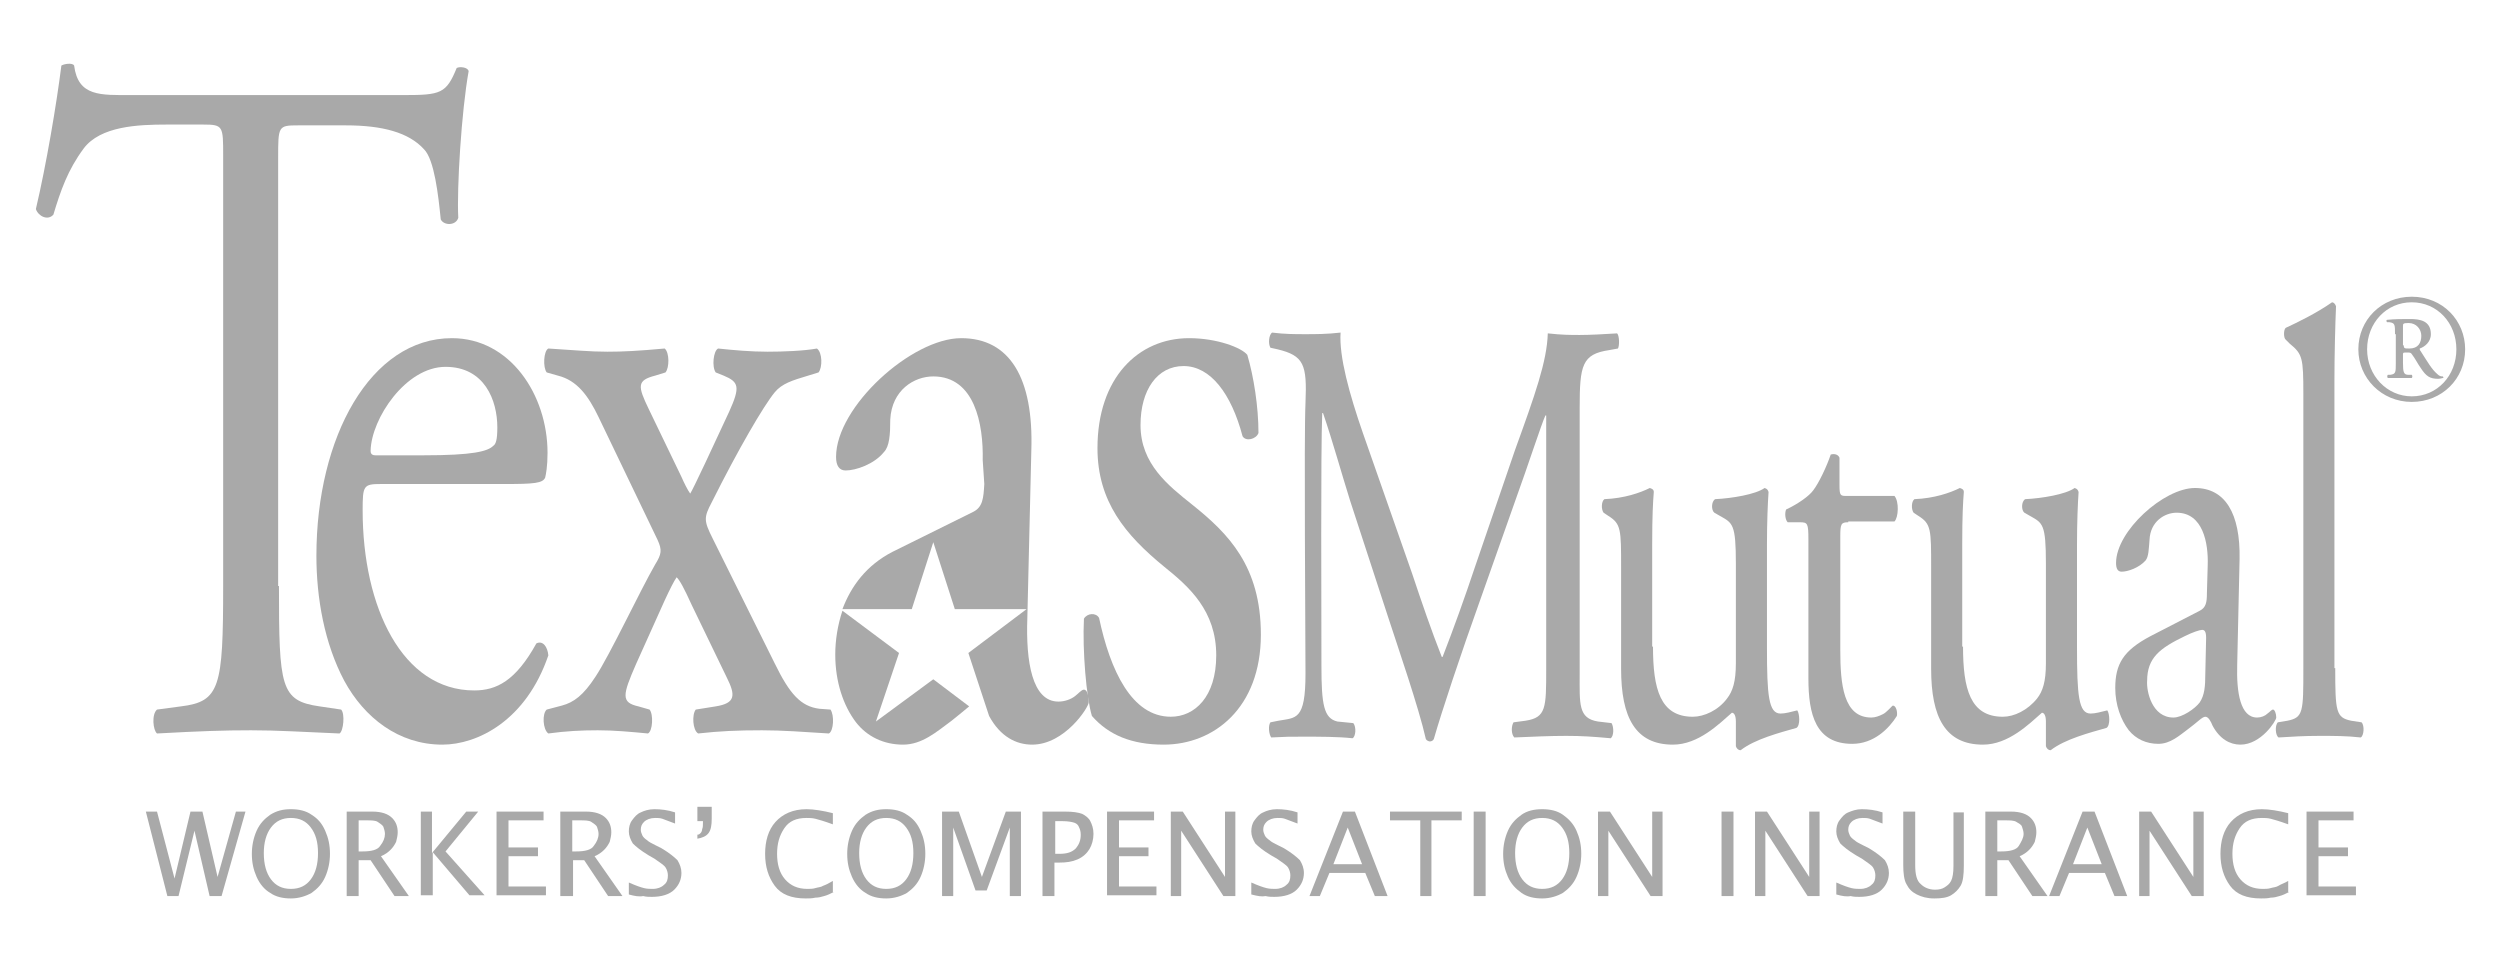 <svg width="192" height="75" viewBox="0 0 192 75" fill="none" xmlns="http://www.w3.org/2000/svg">
<path d="M21.424 45.007C21.424 52.781 21.546 53.821 24.545 54.25L26.198 54.495C26.504 54.801 26.382 56.147 26.076 56.331C23.137 56.209 21.362 56.086 19.281 56.086C17.2 56.086 15.425 56.147 12.059 56.331C11.752 56.086 11.63 54.862 12.059 54.495L13.895 54.25C16.894 53.883 17.139 52.781 17.139 45.007V11.954C17.139 9.689 17.139 9.566 15.609 9.566H12.793C10.589 9.566 7.713 9.689 6.427 11.403C5.203 13.055 4.652 14.647 4.101 16.483C3.673 16.973 2.938 16.605 2.755 16.055C3.55 12.688 4.346 7.975 4.713 5.037C4.897 4.914 5.57 4.792 5.693 5.037C5.999 7.424 7.713 7.302 10.1 7.302H31.034C33.849 7.302 34.278 7.179 35.074 5.22C35.318 5.098 35.93 5.159 35.992 5.465C35.441 8.526 35.074 14.463 35.196 16.728C35.012 17.34 34.094 17.34 33.849 16.85C33.666 15.014 33.36 12.259 32.564 11.464C31.401 10.178 29.381 9.628 26.565 9.628H22.893C21.362 9.628 21.362 9.689 21.362 12.137V45.007H21.424Z" fill="#A9A9A9"/>
<path d="M29.258 37.172C27.912 37.172 27.851 37.294 27.851 39.192C27.851 46.66 30.911 53.026 36.42 53.026C38.134 53.026 39.603 52.291 41.194 49.414C41.684 49.169 42.051 49.659 42.113 50.332C40.399 55.352 36.665 57.188 33.972 57.188C30.605 57.188 27.973 55.107 26.443 52.291C24.913 49.414 24.3 45.925 24.3 42.681C24.3 33.561 28.463 25.971 34.706 25.971C39.175 25.971 42.051 30.317 42.051 34.785C42.051 35.825 41.929 36.438 41.868 36.682C41.684 37.111 41.011 37.172 38.807 37.172H29.258ZM32.503 34.968C36.359 34.968 37.461 34.662 37.889 34.234C38.073 34.111 38.195 33.806 38.195 32.826C38.195 30.745 37.216 28.174 34.217 28.174C31.156 28.174 28.524 32.153 28.463 34.601C28.463 34.724 28.463 34.968 28.83 34.968H32.503Z" fill="#A9A9A9"/>
<path d="M45.969 32.03C45.173 30.378 44.316 29.215 42.847 28.848L41.99 28.603C41.684 28.235 41.745 26.95 42.112 26.766C44.132 26.889 45.295 27.011 46.642 27.011C47.866 27.011 49.029 26.95 51.049 26.766C51.416 27.072 51.416 28.235 51.11 28.603L50.315 28.848C48.907 29.215 48.968 29.643 49.825 31.418L52.334 36.621C52.518 37.05 52.824 37.662 53.008 37.907C53.191 37.662 54.905 33.989 56.007 31.602C56.864 29.704 56.742 29.337 55.579 28.848L54.967 28.603C54.66 28.174 54.783 26.95 55.15 26.766C56.313 26.889 57.66 27.011 58.945 27.011C60.108 27.011 61.761 26.95 62.74 26.766C63.169 27.072 63.169 28.235 62.863 28.603L62.067 28.848C60.843 29.215 60.047 29.46 59.496 30.133C58.639 31.174 56.68 34.54 54.66 38.58C54.048 39.743 54.048 39.988 54.722 41.334L59.496 50.944C60.659 53.332 61.516 54.25 62.924 54.433L63.781 54.495C64.087 54.923 64.026 56.147 63.658 56.331C61.761 56.209 60.047 56.086 58.517 56.086C56.619 56.086 55.273 56.147 53.62 56.331C53.191 56.086 53.13 54.862 53.436 54.495L54.967 54.25C56.497 54.005 56.497 53.393 55.823 52.046L53.13 46.476C52.518 45.129 52.212 44.578 51.967 44.334C51.784 44.578 51.416 45.313 51.049 46.109L48.846 51.006C47.805 53.393 47.682 53.944 49.029 54.25L49.886 54.495C50.192 54.862 50.131 56.147 49.764 56.331C48.478 56.209 47.193 56.086 45.907 56.086C44.622 56.086 43.459 56.147 42.112 56.331C41.684 56.025 41.623 54.801 41.99 54.495L43.153 54.188C44.071 53.944 44.806 53.393 45.724 51.985C46.825 50.332 49.151 45.374 50.315 43.354C50.804 42.559 50.865 42.252 50.498 41.457L45.969 32.03Z" fill="#A9A9A9"/>
<path d="M95.794 27.256C96.284 28.909 96.651 31.235 96.651 33.255C96.467 33.744 95.671 33.928 95.427 33.499C94.57 30.255 92.978 28.113 90.897 28.113C88.877 28.113 87.592 29.949 87.592 32.642C87.592 35.642 89.734 37.294 91.57 38.764C94.325 40.967 96.835 43.477 96.835 48.741C96.835 54.372 93.223 57.188 89.367 57.188C86.918 57.188 85.143 56.453 83.858 54.984C83.43 53.576 83.123 49.965 83.246 47.517C83.491 47.088 84.164 47.027 84.409 47.455C85.266 51.495 86.918 55.045 89.918 55.045C91.754 55.045 93.407 53.515 93.407 50.332C93.407 46.904 91.326 45.068 89.428 43.538C86.429 41.09 84.286 38.519 84.286 34.418C84.286 29.031 87.408 25.971 91.326 25.971C93.468 25.971 95.365 26.705 95.794 27.256Z" fill="#A9A9A9"/>
<path d="M71.677 52.169L67.27 55.413L69.045 50.149L64.699 46.904C64.332 48.006 64.148 49.169 64.148 50.271C64.148 52.352 64.76 54.188 65.74 55.474C66.597 56.576 67.882 57.188 69.351 57.188C70.82 57.188 71.922 56.208 73.085 55.351C73.636 54.923 74.126 54.495 74.432 54.25L71.677 52.169Z" fill="#A9A9A9"/>
<path d="M83.246 52.964C83.062 52.964 82.817 53.27 82.572 53.454C82.266 53.699 81.777 53.882 81.287 53.882C79.267 53.882 78.777 50.822 78.9 47.455L79.206 34.601C79.389 29.031 77.553 25.971 73.819 25.971C70.024 25.971 64.209 31.235 64.209 35.091C64.209 35.764 64.454 36.132 64.944 36.132C65.74 36.132 67.147 35.642 67.882 34.724C68.31 34.295 68.372 33.377 68.372 32.214C68.494 29.949 70.208 28.909 71.677 28.909C74.86 28.909 75.533 32.581 75.472 35.336L75.594 37.172C75.533 38.274 75.472 38.947 74.737 39.314L68.555 42.375C66.535 43.416 65.372 45.007 64.699 46.782H70.024L71.677 41.64L73.33 46.782H78.839L74.37 50.149L75.962 54.984C76.819 56.576 78.043 57.188 79.267 57.188C81.777 57.188 83.613 54.311 83.613 53.944C83.613 53.393 83.491 52.964 83.246 52.964Z" fill="#A9A9A9"/>
<path d="M108.464 44.089C109.199 46.292 109.933 48.435 110.729 50.455H110.79C111.647 48.251 112.504 45.864 113.3 43.477L116.361 34.54C117.891 30.317 118.809 27.746 118.87 25.603C119.972 25.726 120.645 25.726 121.319 25.726C122.114 25.726 123.216 25.665 124.195 25.603C124.379 25.787 124.379 26.583 124.257 26.766L123.583 26.889C121.502 27.195 121.319 28.052 121.319 31.296C121.319 36.193 121.319 46.17 121.319 51.74C121.319 54.066 121.196 55.168 122.726 55.413L123.767 55.535C123.951 55.841 123.951 56.515 123.706 56.698C122.359 56.576 121.502 56.515 120.278 56.515C119.115 56.515 117.646 56.576 116.299 56.637C116.054 56.392 116.054 55.78 116.238 55.474L117.156 55.352C118.748 55.107 118.748 54.372 118.748 51.373V31.908H118.687C118.442 32.398 117.217 36.132 116.544 37.968L113.667 46.109C112.198 50.21 110.729 54.617 110.117 56.759C110.056 56.882 109.933 56.943 109.811 56.943C109.75 56.943 109.566 56.882 109.505 56.759C108.954 54.311 107.363 49.72 106.628 47.456L103.69 38.458C103.017 36.315 102.343 33.867 101.609 31.724H101.548C101.425 34.601 101.486 47.149 101.486 51.128C101.486 54.127 101.67 55.168 102.711 55.413L103.935 55.535C104.18 55.841 104.118 56.576 103.874 56.698C102.772 56.576 101.303 56.576 100.079 56.576C99.038 56.576 98.732 56.576 97.63 56.637C97.447 56.392 97.385 55.719 97.569 55.474L98.181 55.352C99.528 55.107 100.262 55.352 100.262 51.74C100.262 48.68 100.14 33.5 100.262 30.929C100.385 27.991 100.14 27.317 98.12 26.828L97.569 26.705C97.385 26.399 97.447 25.726 97.691 25.542C98.671 25.665 99.466 25.665 100.262 25.665C100.997 25.665 101.915 25.665 102.956 25.542C102.833 27.378 103.629 30.255 104.669 33.255L108.464 44.089Z" fill="#A9A9A9"/>
<path d="M126.95 49.659C126.95 52.903 127.501 55.046 130.01 55.046C130.867 55.046 131.969 54.556 132.642 53.638C133.071 53.087 133.315 52.352 133.315 50.944V43.293C133.315 40.233 133.071 40.172 132.091 39.621L131.663 39.376C131.418 39.192 131.418 38.519 131.724 38.335C133.009 38.274 134.846 37.968 135.519 37.478C135.703 37.539 135.764 37.601 135.825 37.784C135.764 38.641 135.703 40.11 135.703 41.824V49.72C135.703 53.393 135.825 54.801 136.743 54.801C137.111 54.801 137.539 54.678 138.029 54.556C138.212 54.801 138.273 55.719 137.967 55.903C136.682 56.27 134.785 56.76 133.683 57.616C133.499 57.616 133.377 57.494 133.315 57.31V55.413C133.315 54.984 133.193 54.739 133.009 54.739C132.03 55.596 130.439 57.188 128.48 57.188C125.603 57.188 124.501 55.107 124.501 51.373V43.599C124.501 40.661 124.501 40.233 123.522 39.621L123.155 39.376C122.971 39.131 122.971 38.519 123.216 38.335C124.746 38.274 125.97 37.846 126.705 37.478C126.888 37.539 127.011 37.601 127.011 37.784C126.95 38.58 126.888 39.559 126.888 41.824V49.659H126.95Z" fill="#A9A9A9"/>
<path d="M141.946 40.11C141.395 40.11 141.334 40.233 141.334 41.212V49.904C141.334 52.597 141.579 55.107 143.721 55.107C144.027 55.107 144.333 54.984 144.578 54.862C144.884 54.739 145.313 54.189 145.374 54.189C145.619 54.189 145.741 54.678 145.68 54.984C145.068 55.964 143.905 57.127 142.252 57.127C139.437 57.127 138.886 54.862 138.886 52.107V41.457C138.886 40.171 138.825 40.11 138.212 40.11H137.294C137.111 39.927 137.049 39.437 137.172 39.131C138.09 38.702 138.947 38.09 139.253 37.662C139.681 37.111 140.294 35.825 140.6 34.907C140.783 34.846 141.151 34.846 141.273 35.152V37.233C141.273 38.09 141.334 38.09 141.885 38.09H145.496C145.864 38.519 145.802 39.743 145.496 40.049H141.946V40.11Z" fill="#A9A9A9"/>
<path d="M150.761 49.659C150.761 52.903 151.311 55.046 153.821 55.046C154.678 55.046 155.719 54.556 156.453 53.638C156.882 53.087 157.126 52.352 157.126 50.944V43.293C157.126 40.233 156.882 40.172 155.902 39.621L155.474 39.376C155.229 39.192 155.229 38.519 155.535 38.335C156.82 38.274 158.657 37.968 159.33 37.478C159.514 37.539 159.575 37.601 159.636 37.784C159.575 38.641 159.514 40.11 159.514 41.824V49.72C159.514 53.393 159.636 54.801 160.554 54.801C160.921 54.801 161.35 54.678 161.84 54.556C162.023 54.801 162.084 55.719 161.778 55.903C160.493 56.27 158.595 56.76 157.494 57.616C157.31 57.616 157.188 57.494 157.126 57.31V55.413C157.126 54.984 157.004 54.739 156.82 54.739C155.841 55.596 154.25 57.188 152.291 57.188C149.414 57.188 148.312 55.107 148.312 51.373V43.599C148.312 40.661 148.312 40.233 147.333 39.621L146.965 39.376C146.782 39.131 146.782 38.519 147.027 38.335C148.557 38.274 149.781 37.846 150.516 37.478C150.699 37.539 150.822 37.601 150.822 37.784C150.761 38.58 150.699 39.559 150.699 41.824V49.659H150.761Z" fill="#A9A9A9"/>
<path d="M168.94 46.905C169.43 46.66 169.491 46.231 169.491 45.558L169.552 43.416C169.613 41.702 169.185 39.376 167.165 39.376C166.247 39.376 165.145 40.049 165.084 41.457C165.022 42.191 165.022 42.742 164.778 43.048C164.288 43.599 163.431 43.905 162.941 43.905C162.635 43.905 162.513 43.66 162.513 43.232C162.513 40.784 166.185 37.478 168.573 37.478C170.899 37.478 172.062 39.437 172 42.926L171.817 51.067C171.756 53.209 172.062 55.107 173.347 55.107C173.653 55.107 173.959 54.984 174.143 54.801C174.326 54.678 174.449 54.495 174.571 54.495C174.694 54.495 174.816 54.801 174.816 55.107C174.816 55.352 173.653 57.188 172.062 57.188C171.266 57.188 170.47 56.76 169.919 55.719C169.797 55.413 169.613 55.046 169.368 55.046C169.124 55.046 168.756 55.474 168.083 55.964C167.348 56.515 166.675 57.127 165.757 57.127C164.839 57.127 164.043 56.76 163.492 56.086C162.88 55.29 162.452 54.127 162.452 52.842C162.452 51.006 163.064 49.965 165.145 48.863L168.94 46.905ZM166.92 55.107C167.593 55.107 168.573 54.434 168.94 53.944C169.307 53.393 169.368 52.72 169.368 51.74L169.43 48.986C169.43 48.496 169.307 48.374 169.124 48.374C168.94 48.374 168.389 48.557 167.777 48.863C165.879 49.782 164.9 50.516 164.9 52.291C164.839 53.087 165.267 55.107 166.92 55.107Z" fill="#A9A9A9"/>
<path d="M179.346 51.312C179.346 54.678 179.407 55.107 180.57 55.352L181.366 55.474C181.61 55.719 181.549 56.515 181.304 56.637C180.203 56.515 179.285 56.515 178.122 56.515C176.959 56.515 175.979 56.576 175 56.637C174.755 56.515 174.694 55.719 174.939 55.474L175.673 55.352C176.897 55.107 176.897 54.678 176.897 51.312V30.256C176.897 27.501 176.836 27.195 175.857 26.399L175.551 26.093C175.367 25.971 175.367 25.297 175.551 25.175C176.346 24.808 177.877 24.073 179.101 23.216C179.223 23.216 179.346 23.339 179.407 23.522C179.346 24.93 179.284 27.256 179.284 29.337V51.312H179.346Z" fill="#A9A9A9"/>
<path d="M181.121 26.828C181.121 24.563 182.896 22.788 185.222 22.788C187.609 22.788 189.323 24.624 189.323 26.828C189.323 29.092 187.548 30.867 185.222 30.867C182.896 30.867 181.121 29.031 181.121 26.828ZM185.222 30.439C187.181 30.439 188.65 28.848 188.65 26.828C188.65 24.808 187.181 23.216 185.222 23.216C183.263 23.216 181.794 24.808 181.794 26.828C181.794 28.848 183.324 30.439 185.222 30.439ZM183.937 25.665C183.937 24.93 183.937 24.808 183.508 24.746H183.324C183.263 24.685 183.263 24.563 183.324 24.563C183.937 24.502 184.426 24.502 185.1 24.502C185.834 24.502 186.691 24.624 186.691 25.665C186.691 26.277 186.201 26.644 185.834 26.766C185.834 26.828 185.834 26.889 185.895 26.95C186.446 27.807 186.752 28.358 187.181 28.725C187.364 28.909 187.487 28.909 187.609 28.909C187.67 28.97 187.67 29.031 187.609 29.031C187.548 29.031 187.425 29.092 187.242 29.092C186.63 29.092 186.324 28.909 185.895 28.235C185.712 27.991 185.467 27.501 185.222 27.195C185.161 27.072 185.038 27.072 184.855 27.072C184.61 27.072 184.549 27.072 184.549 27.195V27.868C184.549 28.603 184.61 28.786 184.977 28.786H185.222C185.283 28.848 185.283 28.97 185.222 29.031C184.916 29.031 184.671 29.031 184.304 29.031C183.937 29.031 183.63 29.031 183.386 29.031C183.324 28.97 183.324 28.848 183.386 28.786H183.569C183.998 28.725 183.998 28.603 183.998 27.868V25.665H183.937ZM184.61 26.521C184.61 26.766 184.671 26.766 185.038 26.766C185.712 26.766 185.956 26.338 185.956 25.787C185.956 25.297 185.589 24.808 184.977 24.808C184.549 24.808 184.549 24.869 184.549 25.052V26.521H184.61Z" fill="#A9A9A9"/>
<path d="M12.854 68.818L11.201 62.33H12.058L13.405 67.471L14.629 62.33H15.547L16.71 67.349L18.118 62.33H18.853L17.016 68.818H16.098L14.935 63.798L13.711 68.818H12.854Z" fill="#A9A9A9"/>
<path d="M22.342 69.001C21.73 69.001 21.179 68.879 20.75 68.573C20.322 68.328 19.954 67.9 19.709 67.349C19.465 66.798 19.342 66.247 19.342 65.574C19.342 64.962 19.465 64.35 19.709 63.799C19.954 63.248 20.322 62.88 20.75 62.575C21.24 62.268 21.73 62.146 22.342 62.146C22.954 62.146 23.505 62.268 23.933 62.575C24.423 62.88 24.729 63.248 24.974 63.799C25.218 64.35 25.341 64.9 25.341 65.574C25.341 66.186 25.218 66.798 24.974 67.349C24.729 67.9 24.361 68.267 23.933 68.573C23.505 68.818 22.954 69.001 22.342 69.001ZM22.342 68.267C23.015 68.267 23.505 68.022 23.872 67.532C24.239 67.043 24.423 66.37 24.423 65.513C24.423 64.656 24.239 64.043 23.872 63.554C23.505 63.064 23.015 62.819 22.342 62.819C21.668 62.819 21.179 63.064 20.811 63.554C20.444 64.043 20.26 64.717 20.26 65.513C20.26 66.37 20.444 67.043 20.811 67.532C21.179 68.022 21.668 68.267 22.342 68.267Z" fill="#A9A9A9"/>
<path d="M26.626 68.818V62.33H28.585C29.32 62.33 29.809 62.513 30.115 62.819C30.421 63.125 30.544 63.492 30.544 63.921C30.544 64.166 30.483 64.411 30.421 64.656C30.299 64.9 30.176 65.084 29.993 65.268C29.809 65.451 29.564 65.635 29.258 65.757L31.401 68.818H30.299L28.462 66.063H27.544V68.818H26.626ZM27.544 65.39H27.85C28.524 65.39 29.013 65.268 29.197 64.962C29.442 64.656 29.564 64.349 29.564 64.043C29.564 63.86 29.503 63.676 29.442 63.492C29.381 63.37 29.197 63.248 29.013 63.125C28.83 63.003 28.524 63.003 28.095 63.003H27.544V65.39Z" fill="#A9A9A9"/>
<path d="M32.319 68.818V62.33H33.176V65.512L35.808 62.33H36.726L34.216 65.39L37.215 68.757H36.053L33.237 65.451V68.757H32.319V68.818Z" fill="#A9A9A9"/>
<path d="M38.134 68.818V62.33H41.745V63.003H39.052V65.084H41.317V65.757H39.052V68.083H41.929V68.757H38.134V68.818Z" fill="#A9A9A9"/>
<path d="M43.031 68.818V62.33H44.989C45.724 62.33 46.214 62.513 46.52 62.819C46.826 63.125 46.948 63.492 46.948 63.921C46.948 64.166 46.887 64.411 46.826 64.656C46.703 64.9 46.581 65.084 46.397 65.268C46.214 65.451 45.969 65.635 45.663 65.757L47.805 68.818H46.703L44.867 66.063H44.01V68.818H43.031ZM43.949 65.39H44.255C44.928 65.39 45.418 65.268 45.602 64.962C45.846 64.656 45.969 64.349 45.969 64.043C45.969 63.86 45.907 63.676 45.846 63.492C45.785 63.37 45.602 63.248 45.418 63.125C45.234 63.003 44.928 63.003 44.5 63.003H43.949V65.39Z" fill="#A9A9A9"/>
<path d="M48.295 68.695V67.777C48.846 68.022 49.213 68.145 49.458 68.206C49.703 68.267 49.947 68.267 50.131 68.267C50.498 68.267 50.804 68.145 50.988 67.961C51.233 67.777 51.294 67.532 51.294 67.226C51.294 67.043 51.233 66.798 51.11 66.614C50.988 66.431 50.682 66.247 50.253 65.941L49.825 65.696C49.213 65.329 48.846 65.023 48.601 64.778C48.417 64.472 48.295 64.166 48.295 63.86C48.295 63.554 48.356 63.248 48.539 63.003C48.723 62.758 48.907 62.513 49.213 62.391C49.458 62.268 49.825 62.146 50.253 62.146C50.743 62.146 51.294 62.207 51.845 62.391V63.248C51.355 63.064 51.049 62.942 50.865 62.88C50.682 62.819 50.498 62.819 50.315 62.819C49.947 62.819 49.641 62.942 49.458 63.125C49.274 63.309 49.213 63.493 49.213 63.737C49.213 63.86 49.274 64.043 49.335 64.166C49.397 64.288 49.519 64.411 49.703 64.533C49.825 64.656 50.07 64.778 50.315 64.9L50.804 65.145C51.416 65.513 51.784 65.819 52.029 66.063C52.212 66.37 52.334 66.676 52.334 67.043C52.334 67.532 52.151 67.961 51.784 68.328C51.416 68.695 50.804 68.879 50.07 68.879C49.825 68.879 49.641 68.879 49.397 68.818C49.09 68.879 48.723 68.818 48.295 68.695Z" fill="#A9A9A9"/>
<path d="M53.559 64.411V64.105C53.681 64.105 53.742 64.043 53.804 63.982C53.865 63.921 53.926 63.798 53.926 63.676C53.987 63.554 53.987 63.37 53.987 63.125V63.064H53.559V61.962H54.66V62.88C54.66 63.37 54.599 63.737 54.416 63.982C54.232 64.227 53.926 64.349 53.559 64.411Z" fill="#A9A9A9"/>
<path d="M64.026 68.512C63.781 68.634 63.536 68.757 63.291 68.818C63.107 68.879 62.863 68.94 62.618 68.94C62.373 69.001 62.128 69.001 61.883 69.001C60.781 69.001 59.986 68.695 59.496 68.022C59.006 67.349 58.761 66.553 58.761 65.574C58.761 64.594 59.006 63.737 59.557 63.125C60.108 62.513 60.904 62.146 61.944 62.146C62.495 62.146 63.23 62.268 63.964 62.452V63.309C63.291 63.064 62.863 62.942 62.618 62.88C62.373 62.819 62.128 62.819 61.944 62.819C61.149 62.819 60.598 63.064 60.23 63.615C59.863 64.166 59.68 64.778 59.68 65.574C59.68 66.37 59.863 67.043 60.292 67.532C60.72 68.022 61.271 68.267 62.006 68.267C62.189 68.267 62.434 68.267 62.618 68.206C62.801 68.145 63.046 68.145 63.23 68.022C63.413 67.961 63.658 67.838 63.964 67.655V68.512H64.026Z" fill="#A9A9A9"/>
<path d="M68.066 69.001C67.454 69.001 66.903 68.879 66.474 68.573C66.046 68.328 65.678 67.9 65.434 67.349C65.189 66.798 65.066 66.247 65.066 65.574C65.066 64.962 65.189 64.35 65.434 63.799C65.678 63.248 66.046 62.88 66.474 62.575C66.964 62.268 67.454 62.146 68.066 62.146C68.678 62.146 69.229 62.268 69.657 62.575C70.147 62.88 70.453 63.248 70.698 63.799C70.943 64.35 71.065 64.9 71.065 65.574C71.065 66.186 70.943 66.798 70.698 67.349C70.453 67.9 70.086 68.267 69.657 68.573C69.229 68.818 68.678 69.001 68.066 69.001ZM68.066 68.267C68.739 68.267 69.229 68.022 69.596 67.532C69.963 67.043 70.147 66.37 70.147 65.513C70.147 64.656 69.963 64.043 69.596 63.554C69.229 63.064 68.739 62.819 68.066 62.819C67.392 62.819 66.903 63.064 66.535 63.554C66.168 64.043 65.985 64.717 65.985 65.513C65.985 66.37 66.168 67.043 66.535 67.532C66.903 68.022 67.392 68.267 68.066 68.267Z" fill="#A9A9A9"/>
<path d="M72.35 68.818V62.33H73.636L75.411 67.349L77.247 62.33H78.41V68.818H77.553V63.554L75.778 68.389H74.921L73.207 63.554V68.818H72.35Z" fill="#A9A9A9"/>
<path d="M80.063 68.818V62.33H81.777C82.389 62.33 82.817 62.391 83.123 62.513C83.368 62.636 83.613 62.819 83.735 63.064C83.858 63.309 83.98 63.615 83.98 64.043C83.98 64.472 83.858 64.9 83.674 65.206C83.49 65.512 83.184 65.818 82.756 66.002C82.328 66.186 81.899 66.247 81.348 66.247H80.981V68.818H80.063ZM80.981 65.574H81.348C81.96 65.574 82.328 65.451 82.634 65.145C82.878 64.839 83.001 64.533 83.001 64.105C83.001 63.86 82.94 63.676 82.878 63.554C82.817 63.37 82.695 63.248 82.511 63.186C82.328 63.125 82.022 63.064 81.593 63.064H81.042V65.574H80.981Z" fill="#A9A9A9"/>
<path d="M85.021 68.818V62.33H88.632V63.003H85.939V65.084H88.204V65.757H85.939V68.083H88.816V68.757H85.021V68.818Z" fill="#A9A9A9"/>
<path d="M89.918 68.818V62.33H90.836L94.08 67.349V62.33H94.876V68.818H93.958L90.714 63.798V68.818H89.918Z" fill="#A9A9A9"/>
<path d="M96.1 68.695V67.777C96.651 68.022 97.018 68.145 97.263 68.206C97.508 68.267 97.753 68.267 97.936 68.267C98.303 68.267 98.61 68.145 98.793 67.961C99.038 67.777 99.099 67.532 99.099 67.226C99.099 67.043 99.038 66.798 98.916 66.614C98.793 66.431 98.487 66.247 98.059 65.941L97.63 65.696C97.018 65.329 96.651 65.023 96.406 64.778C96.222 64.472 96.1 64.166 96.1 63.86C96.1 63.554 96.161 63.248 96.345 63.003C96.528 62.758 96.712 62.513 97.018 62.391C97.263 62.268 97.63 62.146 98.059 62.146C98.548 62.146 99.099 62.207 99.65 62.391V63.248C99.16 63.064 98.854 62.942 98.671 62.88C98.487 62.819 98.303 62.819 98.12 62.819C97.753 62.819 97.447 62.942 97.263 63.125C97.079 63.309 97.018 63.493 97.018 63.737C97.018 63.86 97.079 64.043 97.141 64.166C97.202 64.288 97.324 64.411 97.508 64.533C97.63 64.656 97.875 64.778 98.12 64.9L98.61 65.145C99.222 65.513 99.589 65.819 99.834 66.063C100.017 66.37 100.14 66.676 100.14 67.043C100.14 67.532 99.956 67.961 99.589 68.328C99.222 68.695 98.61 68.879 97.875 68.879C97.63 68.879 97.447 68.879 97.202 68.818C96.896 68.879 96.59 68.818 96.1 68.695Z" fill="#A9A9A9"/>
<path d="M100.568 68.818L103.139 62.33H104.057L106.567 68.818H105.588L104.853 67.043H102.099L101.364 68.818H100.568ZM102.405 66.369H104.608L103.506 63.554L102.405 66.369Z" fill="#A9A9A9"/>
<path d="M109.077 68.818V63.003H106.751V62.33H112.26V63.003H109.934V68.818H109.077Z" fill="#A9A9A9"/>
<path d="M113.178 68.818V62.33H114.096V68.818H113.178Z" fill="#A9A9A9"/>
<path d="M118.442 69.001C117.83 69.001 117.279 68.879 116.85 68.573C116.422 68.267 116.054 67.9 115.81 67.349C115.565 66.798 115.442 66.247 115.442 65.574C115.442 64.962 115.565 64.35 115.81 63.799C116.054 63.248 116.422 62.88 116.85 62.575C117.279 62.268 117.83 62.146 118.442 62.146C119.054 62.146 119.605 62.268 120.033 62.575C120.462 62.88 120.829 63.248 121.074 63.799C121.319 64.35 121.441 64.9 121.441 65.574C121.441 66.186 121.319 66.798 121.074 67.349C120.829 67.9 120.462 68.267 120.033 68.573C119.605 68.818 119.054 69.001 118.442 69.001ZM118.442 68.267C119.115 68.267 119.605 68.022 119.972 67.532C120.339 67.043 120.523 66.37 120.523 65.513C120.523 64.656 120.339 64.043 119.972 63.554C119.605 63.064 119.115 62.819 118.442 62.819C117.768 62.819 117.279 63.064 116.911 63.554C116.544 64.043 116.361 64.717 116.361 65.513C116.361 66.37 116.544 67.043 116.911 67.532C117.279 68.022 117.768 68.267 118.442 68.267Z" fill="#A9A9A9"/>
<path d="M122.726 68.818V62.33H123.644L126.889 67.349V62.33H127.684V68.818H126.766L123.522 63.798V68.818H122.726Z" fill="#A9A9A9"/>
<path d="M132.214 68.818V62.33H133.132V68.818H132.214Z" fill="#A9A9A9"/>
<path d="M134.785 68.818V62.33H135.703L138.947 67.349V62.33H139.743V68.818H138.824L135.58 63.798V68.818H134.785Z" fill="#A9A9A9"/>
<path d="M141.028 68.695V67.777C141.579 68.022 141.946 68.145 142.191 68.206C142.436 68.267 142.681 68.267 142.864 68.267C143.232 68.267 143.538 68.145 143.721 67.961C143.966 67.777 144.027 67.532 144.027 67.226C144.027 67.043 143.966 66.798 143.844 66.614C143.721 66.431 143.415 66.247 142.987 65.941L142.558 65.696C141.946 65.329 141.579 65.023 141.334 64.778C141.15 64.472 141.028 64.166 141.028 63.86C141.028 63.554 141.089 63.248 141.273 63.003C141.457 62.758 141.64 62.513 141.946 62.391C142.252 62.268 142.558 62.146 142.987 62.146C143.476 62.146 144.027 62.207 144.578 62.391V63.248C144.089 63.064 143.783 62.942 143.599 62.88C143.415 62.819 143.232 62.819 143.048 62.819C142.681 62.819 142.375 62.942 142.191 63.125C142.007 63.309 141.946 63.493 141.946 63.737C141.946 63.86 142.007 64.043 142.069 64.166C142.13 64.288 142.252 64.411 142.436 64.533C142.558 64.656 142.803 64.778 143.048 64.9L143.538 65.145C144.15 65.513 144.517 65.819 144.762 66.063C144.946 66.37 145.068 66.676 145.068 67.043C145.068 67.532 144.884 67.961 144.517 68.328C144.15 68.695 143.538 68.879 142.803 68.879C142.558 68.879 142.375 68.879 142.13 68.818C141.824 68.879 141.457 68.818 141.028 68.695Z" fill="#A9A9A9"/>
<path d="M146.17 62.33H147.088V66.431C147.088 67.165 147.21 67.655 147.516 67.9C147.761 68.144 148.129 68.328 148.618 68.328C148.924 68.328 149.169 68.267 149.353 68.144C149.536 68.022 149.72 67.9 149.842 67.655C149.965 67.41 150.026 67.043 150.026 66.492V62.391H150.822V66.492C150.822 67.165 150.761 67.716 150.577 68.022C150.393 68.328 150.148 68.573 149.842 68.757C149.536 68.94 149.108 69.001 148.557 69.001C148.006 69.001 147.578 68.879 147.21 68.695C146.843 68.512 146.598 68.267 146.415 67.9C146.231 67.594 146.17 67.043 146.17 66.431V62.33Z" fill="#A9A9A9"/>
<path d="M152.474 68.818V62.33H154.433C155.168 62.33 155.657 62.513 155.963 62.819C156.27 63.125 156.392 63.492 156.392 63.921C156.392 64.166 156.331 64.411 156.27 64.656C156.147 64.9 156.025 65.084 155.841 65.268C155.657 65.451 155.413 65.635 155.107 65.757L157.249 68.818H156.086L154.25 66.063H153.393V68.818H152.474ZM153.393 65.39H153.699C154.372 65.39 154.862 65.268 155.045 64.962C155.229 64.656 155.413 64.349 155.413 64.043C155.413 63.86 155.351 63.676 155.29 63.492C155.229 63.309 155.045 63.248 154.862 63.125C154.678 63.003 154.372 63.003 153.944 63.003H153.393V65.39Z" fill="#A9A9A9"/>
<path d="M157.371 68.818L159.942 62.33H160.86L163.37 68.818H162.391L161.656 67.043H158.902L158.167 68.818H157.371ZM159.208 66.369H161.411L160.309 63.554L159.208 66.369Z" fill="#A9A9A9"/>
<path d="M164.288 68.818V62.33H165.206L168.45 67.349V62.33H169.246V68.818H168.328L165.084 63.798V68.818H164.288Z" fill="#A9A9A9"/>
<path d="M175.796 68.512C175.551 68.634 175.306 68.757 175.061 68.818C174.877 68.879 174.633 68.94 174.388 68.94C174.143 69.001 173.898 69.001 173.653 69.001C172.551 69.001 171.756 68.695 171.266 68.022C170.776 67.349 170.531 66.553 170.531 65.574C170.531 64.594 170.776 63.737 171.327 63.125C171.878 62.513 172.674 62.146 173.714 62.146C174.265 62.146 175 62.268 175.734 62.452V63.309C175.061 63.064 174.633 62.942 174.388 62.88C174.143 62.819 173.898 62.819 173.714 62.819C172.919 62.819 172.368 63.064 172.001 63.615C171.633 64.166 171.45 64.778 171.45 65.574C171.45 66.37 171.633 67.043 172.062 67.532C172.49 68.022 173.041 68.267 173.776 68.267C173.959 68.267 174.204 68.267 174.388 68.206C174.571 68.145 174.816 68.145 175 68.022C175.183 67.9 175.428 67.838 175.734 67.655V68.512H175.796Z" fill="#A9A9A9"/>
<path d="M177.142 68.818V62.33H180.753V63.003H178.06V65.084H180.325V65.757H178.06V68.083H180.937V68.757H177.142V68.818Z" fill="#A9A9A9"/>
</svg>
